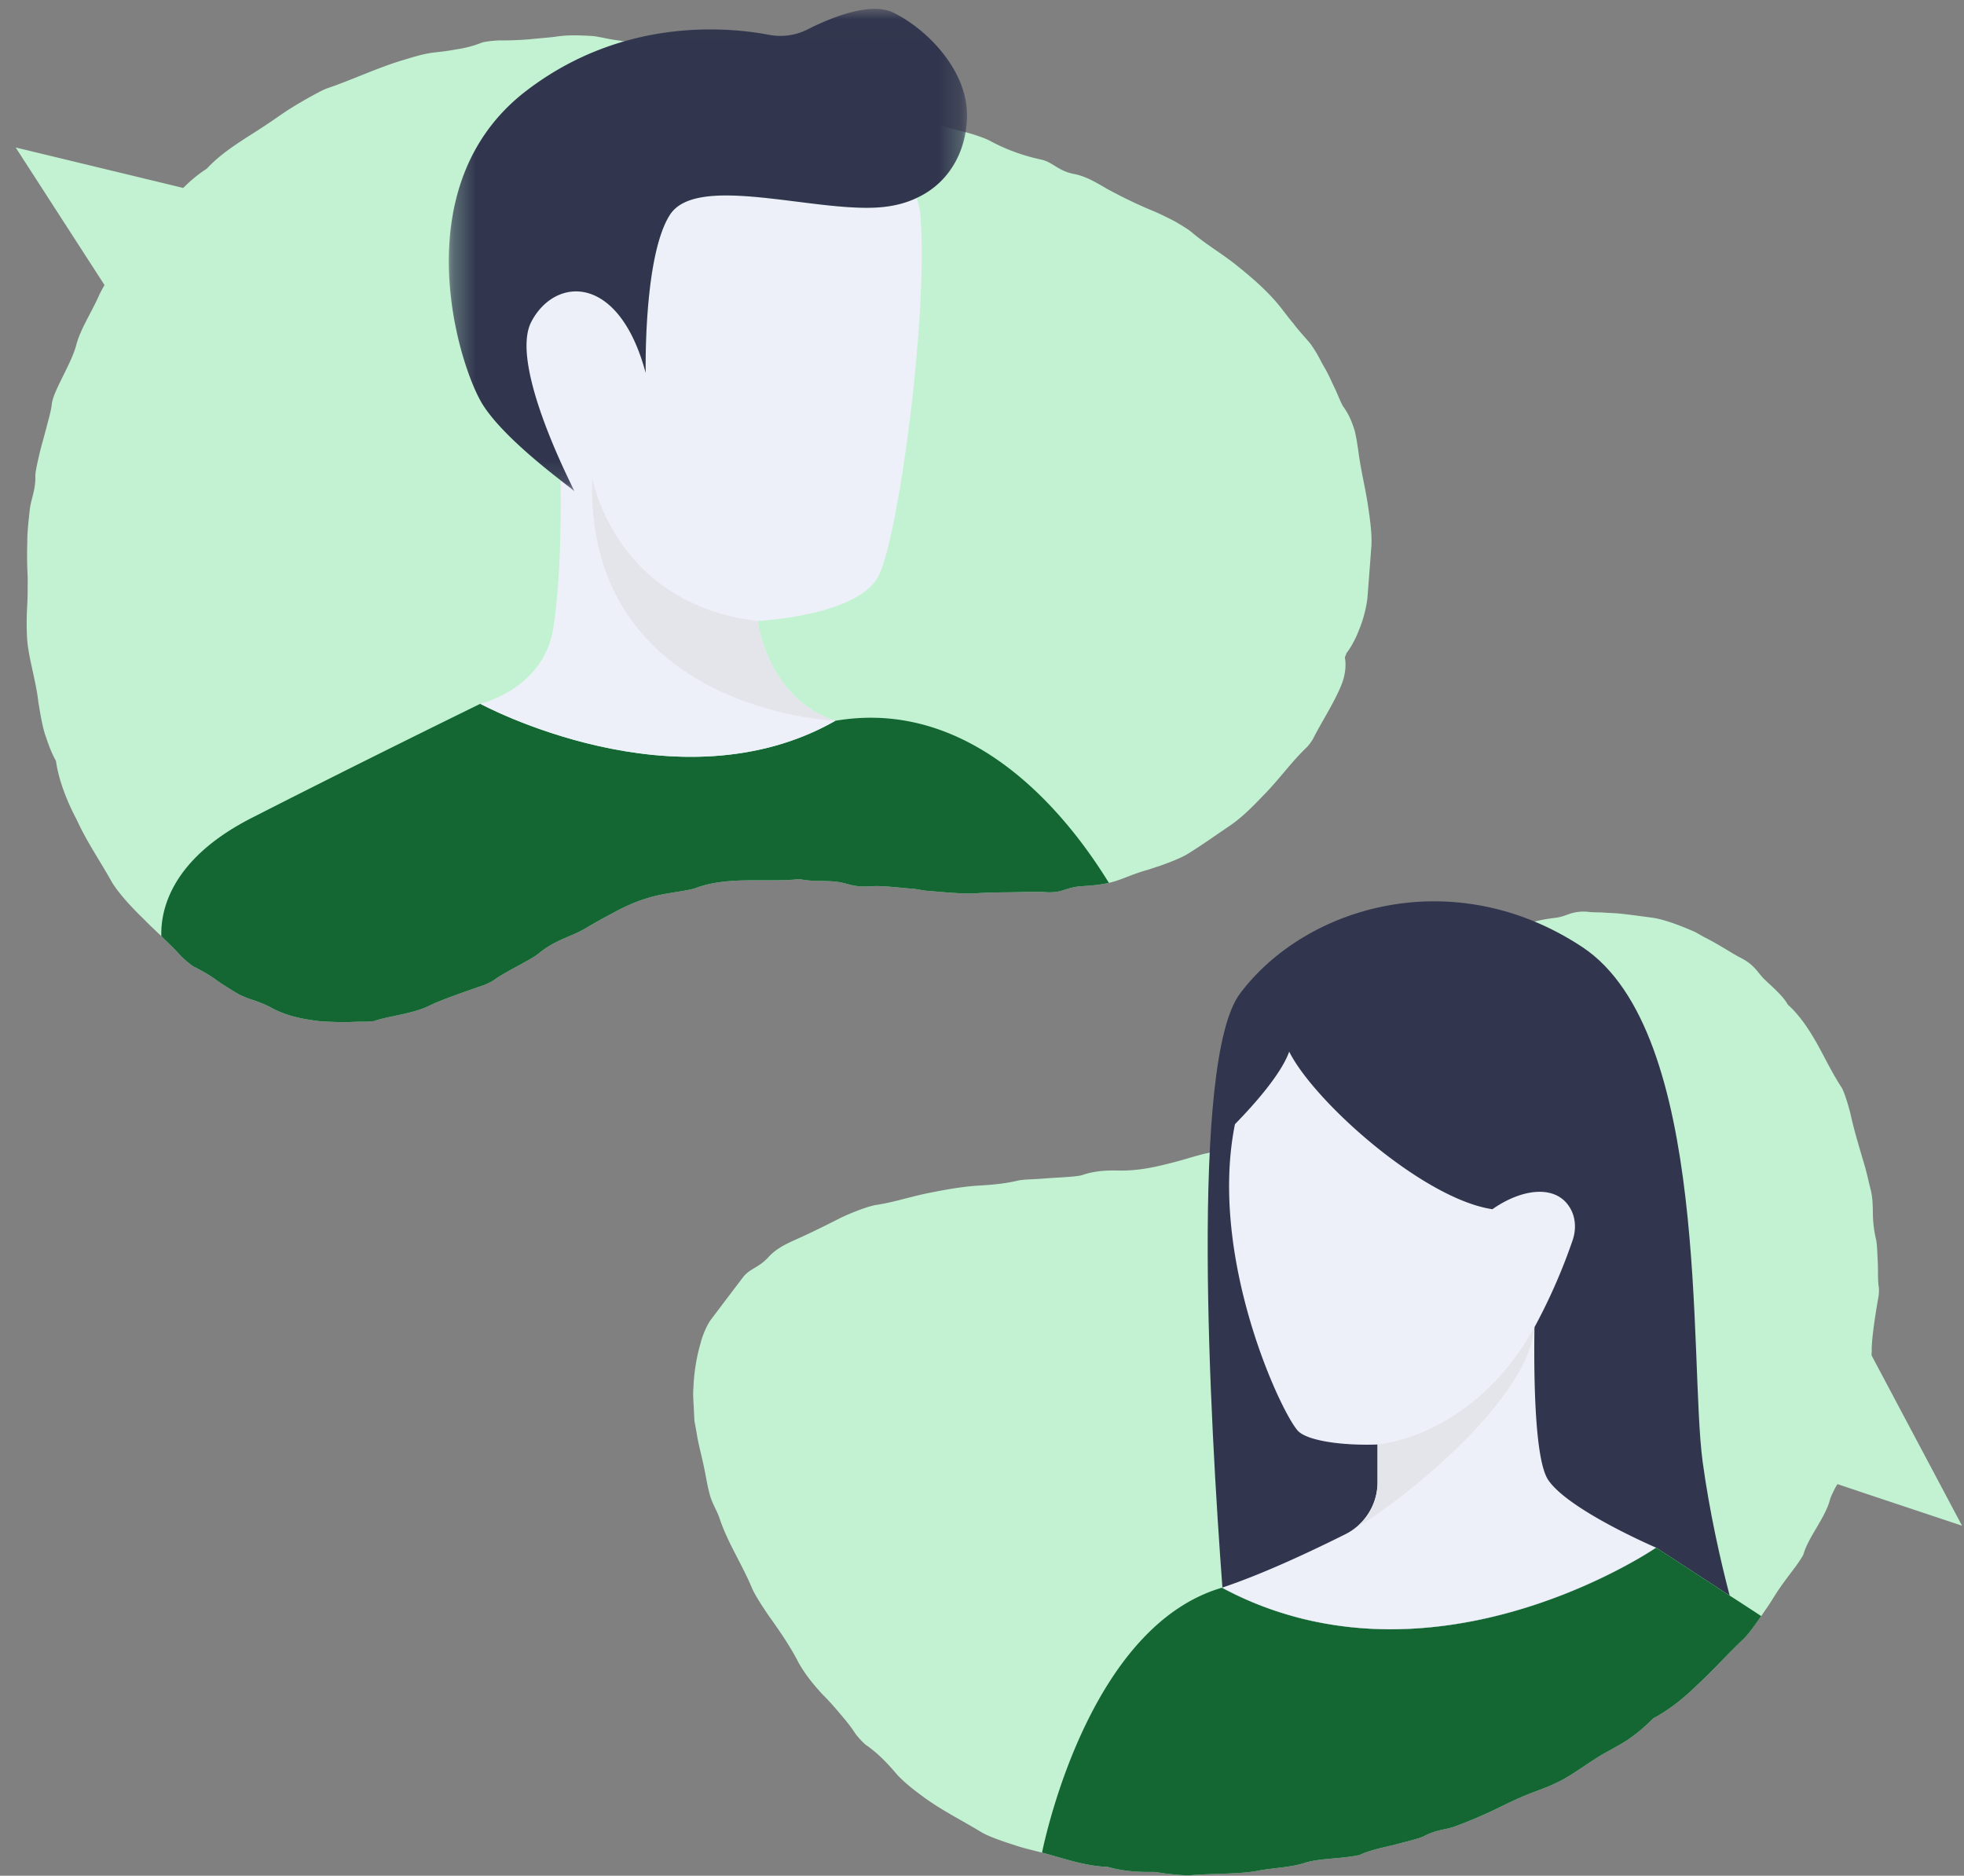 <svg xmlns="http://www.w3.org/2000/svg" xmlns:xlink="http://www.w3.org/1999/xlink" width="89" height="85" viewBox="0 0 89 85">
    <rect x="0" y="0" width="89" height="85" fill="#808080" stroke="none"/>
    <defs>
        <path id="a" d="M.293.018h23.479V21.88H.292z"/>
    </defs>
    <g fill="none" fill-rule="evenodd">
        <path fill="#C2F2D1" d="M62.14 24.806c-.062.834-.108 1.46-.174 2.287-.02.194-.062.423-.125.672a5.352 5.352 0 0 1-.244.75c-.179.485-.435.9-.571 1.071 0 .004-.004.004-.008.008-.004.008-.004.02-.008.027-.023.062-.05.117-.07.179a.058.058 0 0 1 .008.027c.058.291.023.78-.175 1.243-.058.144-.12.28-.19.42-.334.691-.765 1.359-1.08 1.988a2.15 2.15 0 0 1-.28.38c-.687.653-1.168 1.348-1.863 2.074-.509.525-.998 1.056-1.643 1.496-.684.462-1.25.87-1.892 1.266-.33.202-.827.384-1.262.543-.178.055-.357.117-.536.175-.182.05-.36.105-.528.167-.411.14-.796.326-1.211.42a.134.134 0 0 1-.04.007c-.4.098-.838.129-1.215.152-.345.019-.559.09-.796.166a2.082 2.082 0 0 1-.893.102c-.369-.023-1.022 0-1.546.008-.524.007-1.014.007-1.569.046-.614.039-1.476-.054-2.217-.112-.21-.016-.404-.07-.61-.09-.63-.05-1.422-.147-1.86-.12-.917.066-1.073-.124-1.577-.195-.532-.073-1.247-.004-1.729-.128a6.41 6.41 0 0 1-.485.04c-.625.03-1.262.007-1.907.019-.808.011-1.631.081-2.377.368-.217.079-1.048.187-1.51.28-.781.155-1.504.45-2.218.85-.373.195-.769.417-1.122.626-.7.439-1.41.532-2.21 1.192-.37.303-1.441.78-2.043 1.216-.078.054-.31.171-.42.21-.8.275-1.93.668-2.477.932-.77.388-1.946.485-2.52.706-.101.004-.203.012-.3.024h-.303c-.202.003-.4.011-.601.023-.404 0-.812-.016-1.216-.038-.804-.094-1.62-.253-2.334-.672a7.008 7.008 0 0 0-.665-.272 4.597 4.597 0 0 1-.714-.284 21.72 21.72 0 0 1-.695-.431c-.241-.148-.45-.322-.676-.454a3.613 3.613 0 0 0-.334-.19 2.271 2.271 0 0 0-.318-.168 3.776 3.776 0 0 1-.665-.567c-.26-.29-.543-.547-.815-.823a.713.713 0 0 1-.058-.054c-.148-.14-.295-.284-.45-.428-.148-.147-.296-.299-.451-.45-.482-.47-1.076-1.138-1.313-1.57-.493-.885-1.06-1.708-1.487-2.613l-.105-.217c-.49-.936-.808-1.853-.91-2.606-.224-.396-.368-.824-.516-1.266-.128-.447-.202-.917-.283-1.402-.116-1.045-.486-2.105-.517-3.018-.02-.455-.015-.897.012-1.351.012-.23.02-.455.02-.692 0-.233.007-.478-.004-.73a17.91 17.91 0 0 1-.012-1.449c-.004-.485.058-.97.112-1.483.059-.5.273-.885.253-1.55.004-.147.058-.411.124-.707.066-.298.148-.625.226-.893.081-.303.163-.601.236-.89.078-.282.144-.558.167-.807A2.64 2.64 0 0 1 2.5 17.8c.078-.186.167-.376.26-.563.268-.55.563-1.102.696-1.607.194-.727.68-1.453 1.01-2.195.36-.811 1.234-1.914 1.86-2.839.15-.229.493-.567.76-.83.203-.207.49-.42.614-.572.497-.617 1.033-1.138 1.674-1.553.796-.858 1.845-1.41 2.793-2.054.147-.097.287-.195.427-.292.217-.151.438-.303.676-.446.264-.164.566-.338.854-.497.291-.156.56-.311.773-.373 1.087-.377 2.143-.874 3.247-1.22.504-.147.97-.31 1.522-.38.287-.032.633-.067 1.002-.14a5.12 5.12 0 0 0 1.157-.303c.12-.054.672-.11.866-.105.4.004.862-.015 1.305-.05.443-.047.862-.075 1.173-.117.454-.07.866-.07 1.235-.054.182.007.361.015.528.03.17.028.33.055.486.09.225.047.442.082.656.109l.21.035c.147.023.29.046.43.062.218.027.432.046.65.07.213.027.43.054.66.085.508.05 1.157.183 1.534.315 1.29.5 2.5.769 3.732 1.196.357.124.8.17 1.192.291.389.12.746.315 1.146.447.637.214 1.246.35 1.895.509 1.36.322 2.831.792 4.21 1.137.008 0 .015.004.023.004.33.086.855.26 1.076.377a8.7 8.7 0 0 0 2.357.866c.525.116.754.512 1.491.653.544.108.968.372 1.507.683.568.31 1.302.676 2.04.979.275.112.633.291.974.462.33.19.637.377.8.513.656.559 1.375.97 2.035 1.499.723.582 1.41 1.173 1.985 1.891.175.222.365.481.586.742.206.28.459.551.707.839.097.112.217.295.342.5.124.207.233.44.35.637.182.296.353.707.524 1.053.151.35.276.66.361.769.256.357.404.75.505 1.091.082.35.12.649.151.843.117.936.33 1.72.459 2.625.089.595.178 1.286.135 1.795"/>
        <path fill="#146633" d="M50.249 40.006c-.4.097-.84.128-1.216.152-.345.02-.56.09-.796.167a2.095 2.095 0 0 1-.893.1c-.37-.023-1.022 0-1.546.009-.524.007-1.013.007-1.569.046-.614.039-1.476-.054-2.218-.113-.21-.015-.403-.07-.61-.089-.628-.05-1.42-.147-1.86-.12-.916.066-1.071-.125-1.576-.194-.532-.074-1.247-.004-1.728-.129a6.41 6.41 0 0 1-.486.04c-.625.03-1.262.007-1.907.019-.808.011-1.631.081-2.377.369-.217.077-1.048.186-1.51.28-.781.155-1.503.45-2.218.85-.373.194-.769.416-1.122.625-.7.439-1.41.532-2.21 1.192-.369.303-1.44.78-2.043 1.216-.078.054-.31.171-.42.21-.8.275-1.93.667-2.477.932-.769.388-1.946.485-2.52.707a3.8 3.8 0 0 0-.3.023h-.303c-.202.004-.4.011-.602.023-.404 0-.811-.015-1.215-.039-.804-.093-1.62-.252-2.334-.672a7.116 7.116 0 0 0-.664-.272 4.6 4.6 0 0 1-.715-.283 22.94 22.94 0 0 1-.695-.43c-.24-.149-.45-.324-.676-.455a3.666 3.666 0 0 0-.334-.19 2.276 2.276 0 0 0-.319-.168 3.788 3.788 0 0 1-.663-.567c-.26-.291-.544-.547-.816-.823-.035-1.204.454-3.496 4.085-5.352 5.185-2.645 10.37-5.177 10.37-5.177s8.928 4.85 16.09.77c5.639-.964 9.903 3.3 12.393 7.343"/>
        <path fill="#EDF0F9" d="M39.841 26.047c-.88 1.875-5.511 2.094-5.511 2.094s.442 3.527 3.526 4.522c-7.163 4.08-16.092-.77-16.092-.77s2.865-.662 3.308-3.418c.438-2.761.329-7.06.329-7.06l-1.34-2.575v-.01c-.29-1.58-.438-3.293.016-4.25.995-2.093 3.97-2.203 5.184 2.32 0 0-.11-5.294 1.099-7.17 1.214-1.875 6.507-.108 9.481-.333.656-.049 1.22-.197 1.7-.426.094.273.154.563.176.87.333 4.63-.99 14.33-1.876 16.206"/>
        <path fill="#E4E5EB" d="M37.856 32.663s-11.351-.443-11.023-11.029c0 0 .99 5.736 7.496 6.507 0 0 .444 3.527 3.527 4.522"/>
        <g transform="translate(20.047 .385)">
            <mask id="b" fill="#fff">
                <use xlink:href="#a"/>
            </mask>
            <path fill="#31364E" d="M23.764 4.605c.087 1.465-.563 3.193-2.27 3.98-.48.23-1.044.378-1.7.427-2.974.224-8.267-1.542-9.481.334-1.209 1.875-1.1 7.168-1.1 7.168C8 11.992 5.107 12.142 4.03 14.196c-1.024 1.956 1.91 7.543 1.954 7.685-.147-.17-3.097-2.245-4.157-3.934C.722 16.18-1.81 8.022 3.81 3.724 8.148.404 12.878.827 14.813 1.194A2.719 2.719 0 0 0 16.55.947c1.056-.533 2.862-1.275 3.907-.75 1.547.772 3.199 2.533 3.308 4.408" mask="url(#b)"/>
        </g>
        <path fill="#C2F2D1" d="M85.14 58.337c-.058-.333-.024-.764-.049-1.165-.019-.401-.03-.778-.073-.989a5.364 5.364 0 0 1-.147-1.199c-.005-.367-.01-.715-.102-1.082-.093-.362-.177-.773-.29-1.145-.21-.72-.42-1.395-.587-2.12-.088-.425-.323-1.184-.445-1.365-.411-.626-.734-1.306-1.101-1.967-.372-.661-.793-1.297-1.332-1.782-.225-.411-.743-.837-1.1-1.185-.162-.176-.255-.313-.397-.464-.142-.152-.333-.323-.725-.514-.357-.196-.984-.602-1.512-.867-.171-.083-.323-.19-.5-.274-.64-.279-1.4-.573-1.967-.641-.514-.068-.964-.132-1.444-.181-.24-.024-.514-.024-.768-.049-.25-.005-.485-.005-.656-.03a1.991 1.991 0 0 0-.832.099c-.215.078-.406.156-.725.186-.26.034-.562.083-.846.16-.098.035-.196.065-.289.104-.372.122-.685.348-1.038.529-.284.141-.602.303-.905.455-.353.21-.778.43-1.033.665-.514.436-.954.866-1.507 1.347-.524.455-.91.949-1.351 1.419-.597.646-1.063 1.238-1.757 1.693-.064.044-.24.21-.294.28-.397.493-.95.959-1.488 1.39a9.065 9.065 0 0 1-.25.2c-.338.274-.607.616-.714.862-.054.034-.103.068-.152.097-.01.005-.015.01-.024.015h-.005c-.21.02-.598.18-1.028.328-.426.161-.881.318-1.18.475-.25.117-.484.225-.724.313a6.968 6.968 0 0 1-.984.298c-.054.01-.113.025-.17.035-.432.098-1 .288-1.514.416-.768.2-1.473.357-2.305.362-.347 0-1.052-.05-1.777.2-.23.084-1.16.113-1.771.162-.397.034-.91.034-1.165.093-.651.157-1.287.196-1.782.225-.807.054-1.59.201-2.403.367-.73.157-1.44.387-2.198.505-.382.053-1.238.386-1.718.63-.646.329-1.316.657-1.86.902-.518.23-.944.43-1.301.802-.456.523-.881.543-1.19.955-.602.793-.847 1.115-1.444 1.908-.156.192-.382.7-.46 1.023a8.455 8.455 0 0 0-.337 2.056c-.035.347.01.69.02 1.033.01.166.014.338.028.499l.089.485c.093.616.26 1.16.376 1.766.074.377.132.74.236 1.102.097.367.322.709.43 1.033.377 1.14 1.028 2.09 1.493 3.22.152.328.475.818.73 1.194.474.666.89 1.258 1.277 1.977.254.505.631 1.023 1.189 1.62.2.196.455.476.71.779.26.303.528.621.724.925.088.152.426.51.524.573.617.426 1.091.973 1.43 1.37.351.362.699.636 1.086.92.837.632 1.791 1.101 2.677 1.64.347.215 1.023.44 1.556.612.382.127.759.215 1.15.313.025.005.044.01.069.02.979.254 1.953.616 2.98.645.656.186 1.322.24 2.027.23.176-.004.485.064.744.089.333.034.759.078.999.058.993-.083 2.241-.044 3.02-.2.71-.137 1.487-.147 2.124-.352.597-.197 1.4-.186 2.1-.294.131-.015.352-.054.41-.079.402-.186.955-.313 1.498-.435.48-.132 1.17-.289 1.405-.407.524-.284.91-.284 1.341-.42a21.14 21.14 0 0 0 2.408-1.047c.411-.197.793-.368 1.17-.51.382-.142.753-.278 1.12-.46.74-.343 1.503-.989 2.335-1.43.387-.215.764-.415 1.092-.665.332-.25.64-.514.92-.808.602-.313 1.297-.822 1.968-1.482l.161-.152c.651-.607 1.238-1.273 1.894-1.895.255-.22.583-.68.876-1.106l.23-.337c.22-.308.402-.636.612-.935.206-.298.426-.587.646-.88.137-.177.407-.573.426-.647.225-.788.989-1.654 1.204-2.482.03-.126.196-.455.26-.572.758-1.234.924-2.663 1.34-3.994-.058-.544.314-1.522.29-2.286.014-.538.17-1.596.308-2.344.02-.103.024-.338.015-.421"/>
        <path fill="#31364E" d="M55.395 71.956c9.327 4.982 19.19-1.513 19.637-1.816l.014-.01 3.334 2.174c-.417-1.598-.912-3.776-1.225-6.073-.62-4.589.372-19.473-5.457-23.318-5.83-3.845-12.528-1.86-15.505 2.109-2.287 3.045-1.354 19.468-.798 26.934"/>
        <path fill="#146633" d="M79.81 73.235c-.293.427-.621.886-.876 1.107-.656.621-1.243 1.287-1.894 1.894l-.162.152c-.67.66-1.365 1.17-1.967 1.483a7.263 7.263 0 0 1-.92.807c-.328.25-.705.45-1.092.666-.832.44-1.595 1.086-2.334 1.429-.367.181-.74.318-1.121.46-.377.142-.76.314-1.17.51-.773.39-1.542.733-2.408 1.047-.43.137-.818.137-1.341.42-.235.118-.925.275-1.405.407-.543.122-1.096.25-1.497.436-.06.024-.28.063-.412.078-.7.107-1.502.098-2.1.293-.636.206-1.414.216-2.123.353-.779.156-2.027.117-3.02.2-.24.02-.666-.024-.999-.058-.26-.025-.568-.093-.744-.089-.705.01-1.37-.043-2.026-.23-1.028-.029-2.002-.391-2.98-.646.273-1.292 2.353-10.317 8.158-12.006.005.005.015.005.02.01a15.056 15.056 0 0 0 2.428 1.048c.313.103.626.195.94.283.322.084.645.162.968.22.475.093.95.167 1.42.221 0 .005 0 .005.004 0 2.898.318 5.644-.157 7.92-.856.161-.05.323-.099.48-.152.469-.157.915-.323 1.34-.485a26.121 26.121 0 0 0 1.885-.832c1.312-.641 2.129-1.18 2.251-1.263l.015-.01 3.333 2.174c.363.23.764.494 1.209.783l.22.146"/>
        <path fill="#EDF0F9" d="M55.375 71.948c9.332 5.001 19.21-1.503 19.656-1.805l.015-.01s-3.979-1.707-4.891-3.072c-.6-.902-.655-4.554-.62-6.916a25.987 25.987 0 0 0 1.733-3.952c.151-.45.142-.954-.077-1.376-.61-1.172-2.201-.975-3.562-.02-3.136-.466-8.072-4.867-9.208-7.14-.367 1.018-1.568 2.377-2.456 3.285l-.003.007C54.76 56.93 58 63.912 58.802 64.824c.393.452 1.956.694 3.623.635v1.707c0 .769-.332 1.483-.893 1.98h-.005a2.508 2.508 0 0 1-.556.376c-1.439.72-3.691 1.791-5.596 2.426"/>
        <path fill="#E4E5EB" d="M61.532 69.145c.674-.213 7.685-5.274 8.003-9-2.784 5.016-7.11 5.314-7.11 5.314v1.707c0 .769-.333 1.483-.893 1.98"/>
        <path fill="#C2F2D1" d="M.71 6.684l11.221 2.71-5.223 6.577zM88.911 69.14l-10.95-3.653 5.765-6.109z"/>
    </g>
</svg>
